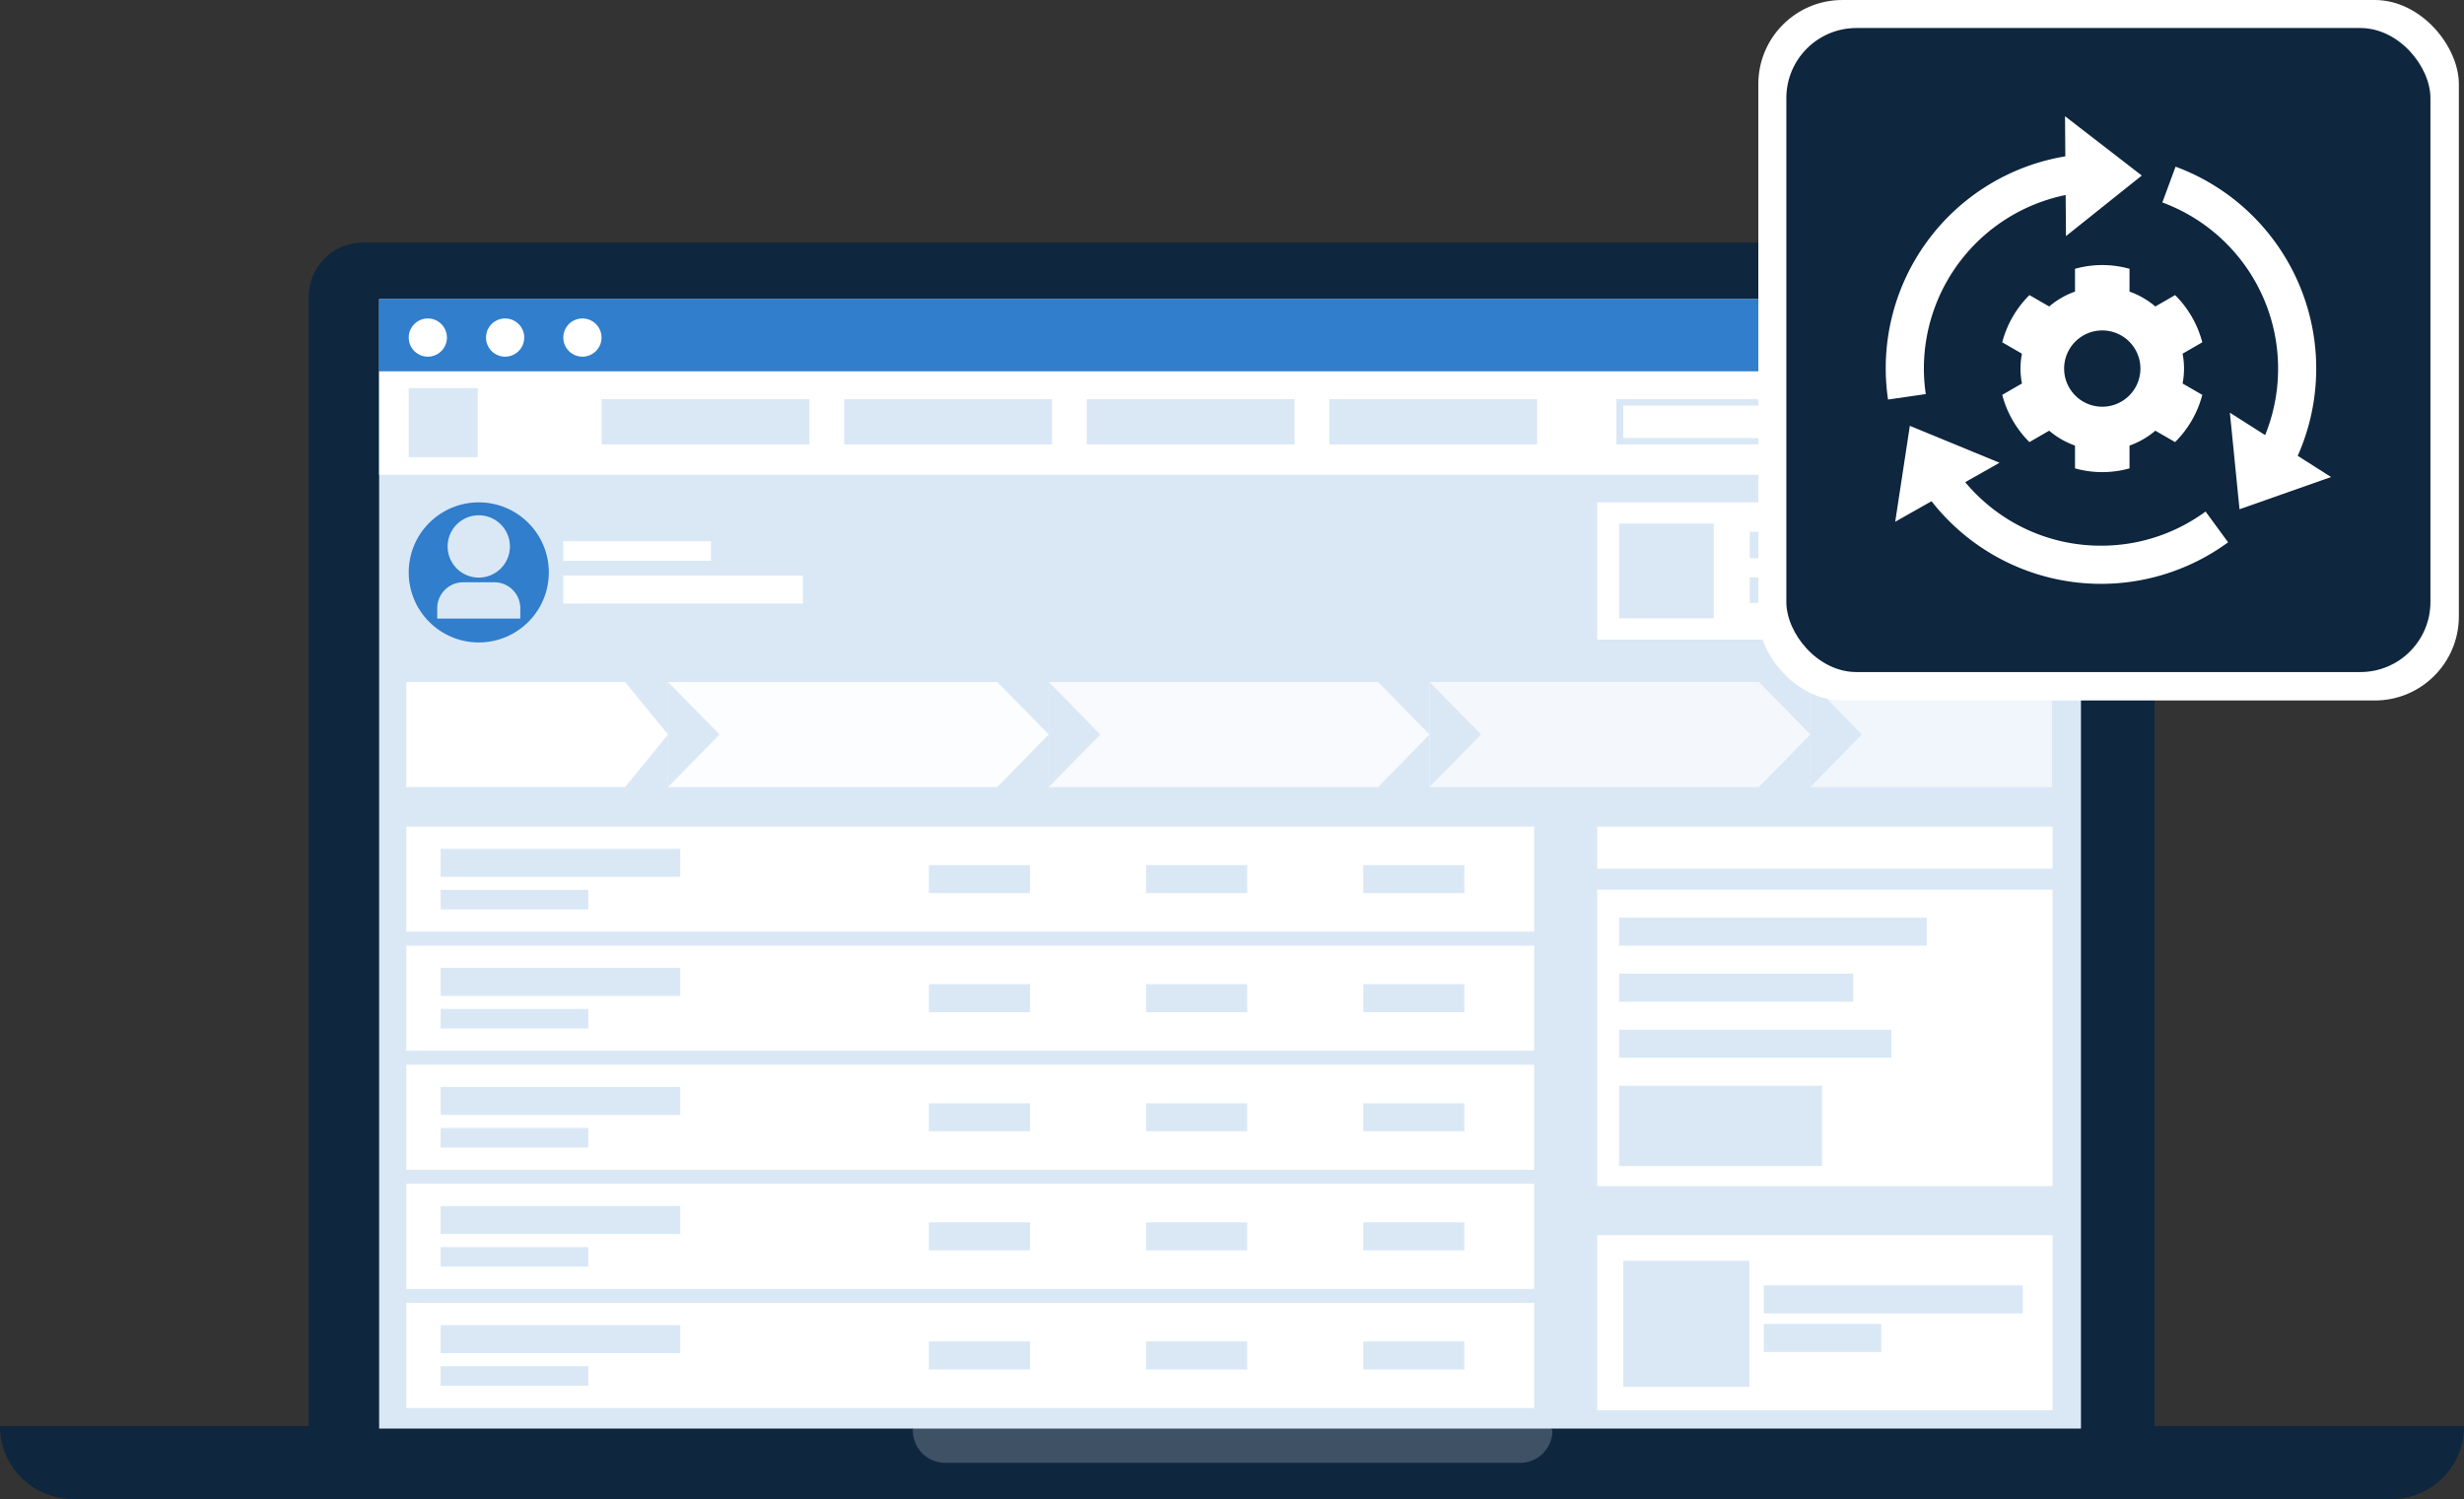 <svg xmlns="http://www.w3.org/2000/svg" xmlns:xlink="http://www.w3.org/1999/xlink" width="351.734" height="214" viewBox="0 0 351.734 214">
  <rect x="0" y="0" width="351.734" height="214" fill="#333333" stroke="none"/>
  <defs>
    <clipPath id="clip-path">
      <rect id="Rectangle_698" data-name="Rectangle 698" width="243.935" height="161.244" fill="#fff" stroke="#fff" stroke-width="1"/>
    </clipPath>
  </defs>
  <g id="Laptop" transform="translate(-7481 -1828.071)">
    <g id="Group_326" data-name="Group 326" transform="translate(7481 1862.704)">
      <path id="Path_1010" data-name="Path 1010" d="M558.648,112.7H310.514a7.709,7.709,0,0,0-7.714,7.716V281.645H566.272V120.416A7.69,7.69,0,0,0,558.648,112.7Z" transform="translate(-258.715 -112.7)" fill="#0e263e"/>
      <rect id="Rectangle_222" data-name="Rectangle 222" width="241.337" height="159.814" transform="translate(55.245 9.131)" fill="#fff"/>
      <path id="Path_1011" data-name="Path 1011" d="M606.734,298.8H255a10.408,10.408,0,0,0,10.3,10.422H596.529A10.331,10.331,0,0,0,606.734,298.8Z" transform="translate(-255 -129.855)" fill="#0e263e"/>
      <path id="Path_1012" data-name="Path 1012" d="M489.168,298.8H399.246a.63.63,0,0,0-.646.646h0a4.625,4.625,0,0,0,4.611,4.611h82.083a4.625,4.625,0,0,0,4.612-4.611h0C489.722,299.077,489.445,298.8,489.168,298.8Z" transform="translate(-268.295 -129.855)" fill="#fff" opacity="0.2"/>
    </g>
    <g id="Mask_Group_61" data-name="Mask Group 61" transform="translate(7535.122 1870.766)" clip-path="url(#clip-path)">
      <g id="Group_556" data-name="Group 556" transform="translate(0.369 -0.369)">
        <rect id="Rectangle_659" data-name="Rectangle 659" width="243.566" height="171.36" transform="translate(-1 -1)" fill="#dae8f6"/>
        <rect id="Rectangle_660" data-name="Rectangle 660" width="244.566" height="10.698" transform="translate(-1 0)" fill="#307ecc"/>
        <circle id="Ellipse_146" data-name="Ellipse 146" cx="2.728" cy="2.728" r="2.728" transform="translate(25.921 3.136)" fill="#fff"/>
        <circle id="Ellipse_147" data-name="Ellipse 147" cx="2.728" cy="2.728" r="2.728" transform="translate(14.887 3.136)" fill="#fff"/>
        <circle id="Ellipse_148" data-name="Ellipse 148" cx="2.728" cy="2.728" r="2.728" transform="translate(3.853 3.136)" fill="#fff"/>
        <path id="Path_1962" data-name="Path 1962" d="M0,0H245.515V14.757H0Z" transform="translate(-1.949 10.698)" fill="#fff"/>
        <path id="Path_1963" data-name="Path 1963" d="M381.217,29.656H351.555V23.2h29.662Z" transform="translate(-320.163 -8.536)" fill="#dae8f6"/>
        <path id="Path_1964" data-name="Path 1964" d="M361.414,33.058h-9.858V23.2h9.858Z" transform="translate(-347.703 -10.123)" fill="#dae8f6"/>
        <path id="Path_1965" data-name="Path 1965" d="M381.217,29.656H351.555V23.2h29.662Z" transform="translate(-285.537 -8.536)" fill="#dae8f6"/>
        <path id="Path_1966" data-name="Path 1966" d="M381.217,29.656H351.555V23.2h29.662Z" transform="translate(-250.911 -8.536)" fill="#dae8f6"/>
        <path id="Path_1967" data-name="Path 1967" d="M381.217,29.656H351.555V23.2h29.662Z" transform="translate(-216.285 -8.536)" fill="#dae8f6"/>
        <path id="Path_1968" data-name="Path 1968" d="M413.41,29.656H351.555V23.2H413.41Z" transform="translate(-175.312 -8.536)" fill="#dae8f6"/>
        <g id="Group_539" data-name="Group 539" transform="translate(66.018 200.206)">
          <rect id="Rectangle_661" data-name="Rectangle 661" width="23.252" height="5.257" fill="#fff"/>
          <rect id="Rectangle_662" data-name="Rectangle 662" width="27.206" height="5.257" transform="translate(30.107)" fill="#fff"/>
          <rect id="Rectangle_663" data-name="Rectangle 663" width="27.206" height="5.257" transform="translate(62.291)" fill="#fff"/>
          <rect id="Rectangle_664" data-name="Rectangle 664" width="36.105" height="5.257" transform="translate(0 9.131)" fill="#fff"/>
          <rect id="Rectangle_665" data-name="Rectangle 665" width="22.263" height="5.257" transform="translate(67.234 9.131)" fill="#fff"/>
          <rect id="Rectangle_666" data-name="Rectangle 666" width="14.353" height="5.257" transform="translate(44.699 9.131)" fill="#fff"/>
          <rect id="Rectangle_667" data-name="Rectangle 667" width="16.231" height="5.257" transform="translate(64.028 18.169)" fill="#fff"/>
          <rect id="Rectangle_668" data-name="Rectangle 668" width="14.287" height="5.257" transform="translate(30.411 18.169)" fill="#fff"/>
          <rect id="Rectangle_669" data-name="Rectangle 669" width="9.377" height="5.257" transform="translate(49.675 18.169)" fill="#fff"/>
          <rect id="Rectangle_670" data-name="Rectangle 670" width="26.152" height="5.257" transform="translate(0 18.169)" fill="#fff"/>
        </g>
        <g id="Group_540" data-name="Group 540" transform="translate(66.018 230.37)">
          <rect id="Rectangle_671" data-name="Rectangle 671" width="23.252" height="5.257" fill="#fff"/>
          <rect id="Rectangle_672" data-name="Rectangle 672" width="27.206" height="5.257" transform="translate(30.107)" fill="#fff"/>
          <rect id="Rectangle_673" data-name="Rectangle 673" width="27.206" height="5.257" transform="translate(62.291)" fill="#fff"/>
          <rect id="Rectangle_674" data-name="Rectangle 674" width="36.105" height="5.257" transform="translate(0 9.131)" fill="#fff"/>
          <rect id="Rectangle_675" data-name="Rectangle 675" width="22.263" height="5.257" transform="translate(67.234 9.131)" fill="#fff"/>
          <rect id="Rectangle_676" data-name="Rectangle 676" width="14.353" height="5.257" transform="translate(44.699 9.131)" fill="#fff"/>
          <rect id="Rectangle_677" data-name="Rectangle 677" width="16.231" height="5.257" transform="translate(64.028 18.169)" fill="#fff"/>
          <rect id="Rectangle_678" data-name="Rectangle 678" width="14.287" height="5.257" transform="translate(30.411 18.169)" fill="#fff"/>
          <rect id="Rectangle_679" data-name="Rectangle 679" width="9.377" height="5.257" transform="translate(49.675 18.169)" fill="#fff"/>
          <rect id="Rectangle_680" data-name="Rectangle 680" width="26.152" height="5.257" transform="translate(0 18.169)" fill="#fff"/>
        </g>
        <path id="Union_11" data-name="Union 11" d="M-7507.272-2430.325l6.135,7.5-6.135,7.5Zm-31.219,15v-15h31.219v15Z" transform="translate(7542.002 2485.357)" fill="#fff"/>
        <rect id="Rectangle_694" data-name="Rectangle 694" width="65" height="19.594" transform="translate(173.51 29.388)" fill="#fff"/>
        <rect id="Rectangle_695" data-name="Rectangle 695" width="65" height="25" transform="translate(173.51 134.001)" fill="#fff"/>
        <rect id="Rectangle_696" data-name="Rectangle 696" width="65" height="6" transform="translate(173.51 75.68)" fill="#fff"/>
        <rect id="Rectangle_697" data-name="Rectangle 697" width="65" height="42.321" transform="translate(173.51 84.68)" fill="#fff"/>
        <path id="Path_1969" data-name="Path 1969" d="M399.785,27.828h-48.23V23.2h48.23Z" transform="translate(-174.323 -7.622)" fill="#fff"/>
        <path id="Path_1974" data-name="Path 1974" d="M365.081,36.725H351.555V23.2h13.525Z" transform="translate(-174.927 9.222)" fill="#dae8f6"/>
        <path id="Path_1975" data-name="Path 1975" d="M369.555,41.2h-18v-18h18Z" transform="translate(-174.323 114.464)" fill="#dae8f6"/>
        <g id="Group_543" data-name="Group 543" transform="translate(8.964 78.312)">
          <rect id="Rectangle_699" data-name="Rectangle 699" width="161" height="15" transform="translate(-5.454 -2.638)" fill="#fff"/>
          <path id="Path_1980" data-name="Path 1980" d="M385.76,27.2h-34.2v-4h34.2Z" transform="translate(-352.111 -22.666)" fill="#dae8f6"/>
          <path id="Path_1981" data-name="Path 1981" d="M365.994,27.2H351.555v-4h14.438Z" transform="translate(-282.407 -20.338)" fill="#dae8f6"/>
          <path id="Path_1982" data-name="Path 1982" d="M365.994,27.2H351.555v-4h14.438Z" transform="translate(-251.407 -20.338)" fill="#dae8f6"/>
          <path id="Path_1983" data-name="Path 1983" d="M365.994,27.2H351.555v-4h14.438Z" transform="translate(-220.407 -20.338)" fill="#dae8f6"/>
          <path id="Path_1984" data-name="Path 1984" d="M372.636,25.994h-21.08V23.2h21.08Z" transform="translate(-352.111 -16.805)" fill="#dae8f6"/>
        </g>
        <g id="Group_557" data-name="Group 557" transform="translate(8.964 95.312)">
          <rect id="Rectangle_699-2" data-name="Rectangle 699" width="161" height="15" transform="translate(-5.454 -2.638)" fill="#fff"/>
          <path id="Path_1980-2" data-name="Path 1980" d="M385.76,27.2h-34.2v-4h34.2Z" transform="translate(-352.111 -22.666)" fill="#dae8f6"/>
          <path id="Path_1981-2" data-name="Path 1981" d="M365.994,27.2H351.555v-4h14.438Z" transform="translate(-282.407 -20.338)" fill="#dae8f6"/>
          <path id="Path_1982-2" data-name="Path 1982" d="M365.994,27.2H351.555v-4h14.438Z" transform="translate(-251.407 -20.338)" fill="#dae8f6"/>
          <path id="Path_1983-2" data-name="Path 1983" d="M365.994,27.2H351.555v-4h14.438Z" transform="translate(-220.407 -20.338)" fill="#dae8f6"/>
          <path id="Path_1984-2" data-name="Path 1984" d="M372.636,25.994h-21.08V23.2h21.08Z" transform="translate(-352.111 -16.805)" fill="#dae8f6"/>
        </g>
        <g id="Group_558" data-name="Group 558" transform="translate(8.964 112.312)">
          <rect id="Rectangle_699-3" data-name="Rectangle 699" width="161" height="15" transform="translate(-5.454 -2.638)" fill="#fff"/>
          <path id="Path_1980-3" data-name="Path 1980" d="M385.76,27.2h-34.2v-4h34.2Z" transform="translate(-352.111 -22.666)" fill="#dae8f6"/>
          <path id="Path_1981-3" data-name="Path 1981" d="M365.994,27.2H351.555v-4h14.438Z" transform="translate(-282.407 -20.338)" fill="#dae8f6"/>
          <path id="Path_1982-3" data-name="Path 1982" d="M365.994,27.2H351.555v-4h14.438Z" transform="translate(-251.407 -20.338)" fill="#dae8f6"/>
          <path id="Path_1983-3" data-name="Path 1983" d="M365.994,27.2H351.555v-4h14.438Z" transform="translate(-220.407 -20.338)" fill="#dae8f6"/>
          <path id="Path_1984-3" data-name="Path 1984" d="M372.636,25.994h-21.08V23.2h21.08Z" transform="translate(-352.111 -16.805)" fill="#dae8f6"/>
        </g>
        <g id="Group_559" data-name="Group 559" transform="translate(8.964 129.312)">
          <rect id="Rectangle_699-4" data-name="Rectangle 699" width="161" height="15" transform="translate(-5.454 -2.638)" fill="#fff"/>
          <path id="Path_1980-4" data-name="Path 1980" d="M385.76,27.2h-34.2v-4h34.2Z" transform="translate(-352.111 -22.666)" fill="#dae8f6"/>
          <path id="Path_1981-4" data-name="Path 1981" d="M365.994,27.2H351.555v-4h14.438Z" transform="translate(-282.407 -20.338)" fill="#dae8f6"/>
          <path id="Path_1982-4" data-name="Path 1982" d="M365.994,27.2H351.555v-4h14.438Z" transform="translate(-251.407 -20.338)" fill="#dae8f6"/>
          <path id="Path_1983-4" data-name="Path 1983" d="M365.994,27.2H351.555v-4h14.438Z" transform="translate(-220.407 -20.338)" fill="#dae8f6"/>
          <path id="Path_1984-4" data-name="Path 1984" d="M372.636,25.994h-21.08V23.2h21.08Z" transform="translate(-352.111 -16.805)" fill="#dae8f6"/>
        </g>
        <g id="Group_560" data-name="Group 560" transform="translate(8.964 146.312)">
          <rect id="Rectangle_699-5" data-name="Rectangle 699" width="161" height="15" transform="translate(-5.454 -2.638)" fill="#fff"/>
          <path id="Path_1980-5" data-name="Path 1980" d="M385.76,27.2h-34.2v-4h34.2Z" transform="translate(-352.111 -22.666)" fill="#dae8f6"/>
          <path id="Path_1981-5" data-name="Path 1981" d="M365.994,27.2H351.555v-4h14.438Z" transform="translate(-282.407 -20.338)" fill="#dae8f6"/>
          <path id="Path_1982-5" data-name="Path 1982" d="M365.994,27.2H351.555v-4h14.438Z" transform="translate(-251.407 -20.338)" fill="#dae8f6"/>
          <path id="Path_1983-5" data-name="Path 1983" d="M365.994,27.2H351.555v-4h14.438Z" transform="translate(-220.407 -20.338)" fill="#dae8f6"/>
          <path id="Path_1984-5" data-name="Path 1984" d="M372.636,25.994h-21.08V23.2h21.08Z" transform="translate(-352.111 -16.805)" fill="#dae8f6"/>
        </g>
        <path id="Path_2015" data-name="Path 2015" d="M395.475,27.2h-43.92v-4h43.92Z" transform="translate(-174.927 65.474)" fill="#dae8f6"/>
        <path id="Path_2016" data-name="Path 2016" d="M388.523,26.981H351.555V23.2h36.968Z" transform="translate(-156.265 10.386)" fill="#dae8f6"/>
        <path id="Path_2017" data-name="Path 2017" d="M388.523,27.2H351.555v-4h36.968Z" transform="translate(-154.265 117.973)" fill="#dae8f6"/>
        <path id="Path_2018" data-name="Path 2018" d="M368.319,26.853H351.555V23.2h16.763Z" transform="translate(-156.265 16.902)" fill="#dae8f6"/>
        <path id="Path_2019" data-name="Path 2019" d="M368.319,27.2H351.555v-4h16.763Z" transform="translate(-154.265 123.473)" fill="#dae8f6"/>
        <path id="Path_2020" data-name="Path 2020" d="M384.978,27.2H351.555v-4h33.422Z" transform="translate(-174.927 73.474)" fill="#dae8f6"/>
        <path id="Path_2021" data-name="Path 2021" d="M390.439,27.2H351.555v-4h38.883Z" transform="translate(-174.927 81.474)" fill="#dae8f6"/>
        <path id="Path_2022" data-name="Path 2022" d="M380.538,34.657H351.555V23.2h28.982Z" transform="translate(-174.927 89.474)" fill="#dae8f6"/>
        <g id="Group_561" data-name="Group 561" transform="translate(3.853 29.388)">
          <circle id="Ellipse_125" data-name="Ellipse 125" cx="10" cy="10" r="10" fill="#307ecc"/>
          <g id="Group_504" data-name="Group 504" transform="translate(1.107 1.107)">
            <path id="Path_1913" data-name="Path 1913" d="M0,0H17.786V17.786H0Z" fill="none"/>
            <path id="Path_1914" data-name="Path 1914" d="M15.857,15.75H4V14.267a3.705,3.705,0,0,1,3.705-3.705h4.446a3.705,3.705,0,0,1,3.705,3.705ZM9.929,9.893a4.446,4.446,0,1,1,4.446-4.446A4.446,4.446,0,0,1,9.929,9.893Z" transform="translate(-1.036 -0.259)" fill="#dae8f6"/>
          </g>
        </g>
        <path id="Path_2023" data-name="Path 2023" d="M385.76,27.2h-34.2v-4h34.2Z" transform="translate(-325.635 16.639)" fill="#fff"/>
        <path id="Path_2024" data-name="Path 2024" d="M372.636,25.994h-21.08V23.2h21.08Z" transform="translate(-325.635 11.737)" fill="#fff"/>
        <g id="Group_562" data-name="Group 562" transform="translate(-19.259)" opacity="0.9">
          <path id="Union_12" data-name="Union 12" d="M-7499.49-2430.327l7.354,7.5-7.354,7.5Zm-47,15v-15h47v15Z" transform="translate(7606.617 2485.357)" fill="#fff"/>
          <path id="Polygon_9" data-name="Polygon 9" d="M7.5,0,15,7.354H0Z" transform="translate(67.48 55.031) rotate(90)" fill="#dae8f6"/>
        </g>
        <g id="Group_563" data-name="Group 563" transform="translate(35.097)" opacity="0.8">
          <path id="Union_12-2" data-name="Union 12" d="M-7499.49-2430.327l7.354,7.5-7.354,7.5Zm-47,15v-15h47v15Z" transform="translate(7606.617 2485.357)" fill="#fff"/>
          <path id="Polygon_9-2" data-name="Polygon 9" d="M7.5,0,15,7.354H0Z" transform="translate(67.48 55.031) rotate(90)" fill="#dae8f6"/>
        </g>
        <g id="Group_564" data-name="Group 564" transform="translate(89.452)" opacity="0.7">
          <path id="Union_12-3" data-name="Union 12" d="M-7499.49-2430.327l7.354,7.5-7.354,7.5Zm-47,15v-15h47v15Z" transform="translate(7606.617 2485.357)" fill="#fff"/>
          <path id="Polygon_9-3" data-name="Polygon 9" d="M7.5,0,15,7.354H0Z" transform="translate(67.48 55.031) rotate(90)" fill="#dae8f6"/>
        </g>
        <g id="Group_565" data-name="Group 565" transform="translate(143.808)" opacity="0.6">
          <path id="Union_12-4" data-name="Union 12" d="M0,0H34.5V15H0Z" transform="translate(60.126 55.031)" fill="#fff"/>
          <path id="Polygon_9-4" data-name="Polygon 9" d="M7.5,0,15,7.354H0Z" transform="translate(67.48 55.031) rotate(90)" fill="#dae8f6"/>
        </g>
      </g>
    </g>
    <g id="Group_337" data-name="Group 337" transform="translate(7732 1828.071)">
      <rect id="Rectangle_393" data-name="Rectangle 393" width="100" height="100" rx="12" fill="#fff"/>
      <rect id="Rectangle_392" data-name="Rectangle 392" width="91.941" height="91.941" rx="10" transform="translate(4 4)" fill="#0e263e"/>
      <g id="Group_446" data-name="Group 446" transform="translate(-103.02 -23.139)">
        <path id="Path_1895" data-name="Path 1895" d="M424.772,132.839A30.722,30.722,0,0,0,407.334,91.56l-1.887,5.108a25.287,25.287,0,0,1,14.674,33.214l-5.035-3.2,1.376,13.784,13.065-4.6Z" transform="translate(-244.753 -44.628)" fill="#fff"/>
        <path id="Path_1896" data-name="Path 1896" d="M160.287,375.009a25.153,25.153,0,0,1-12.514-3.308,25.412,25.412,0,0,1-6.872-5.761l4.9-2.772L133,357.9l-2.09,13.692,5.187-2.933a30.711,30.711,0,0,0,42.335,5.866l-3.218-4.392a25.153,25.153,0,0,1-14.922,4.877Z" transform="translate(-8.351 -273.968)" fill="#fff"/>
        <path id="Path_1897" data-name="Path 1897" d="M126.654,75.758A25.292,25.292,0,0,1,146.89,50.98l.046,5.865L157.76,48.2,146.8,39.732l.045,5.725a30.659,30.659,0,0,0-25.31,34.72l5.39-.779a25.233,25.233,0,0,1-.272-3.641Z" transform="translate(0)" fill="#fff"/>
        <path id="Path_1898" data-name="Path 1898" d="M265.593,196.964l-2.82,1.627a11.665,11.665,0,0,0-3.686-2.126v-3.253a14.379,14.379,0,0,0-7.779,0v3.253a11.656,11.656,0,0,0-3.686,2.126l-2.82-1.627a14.777,14.777,0,0,0-3.884,6.74l2.813,1.624a11.26,11.26,0,0,0,0,4.256l-2.813,1.624a14.775,14.775,0,0,0,3.884,6.74l2.82-1.627a11.664,11.664,0,0,0,3.686,2.126V221.7a14.378,14.378,0,0,0,7.779,0v-3.253a11.655,11.655,0,0,0,3.686-2.126l2.82,1.627a14.777,14.777,0,0,0,3.884-6.74l-2.813-1.624a11.26,11.26,0,0,0,0-4.256l2.813-1.624A14.778,14.778,0,0,0,265.593,196.964ZM255.2,212.9a5.445,5.445,0,1,1,5.444-5.445A5.446,5.446,0,0,1,255.2,212.9Z" transform="translate(-103.081 -131.698)" fill="#fff" fill-rule="evenodd"/>
      </g>
    </g>
  </g>
</svg>
